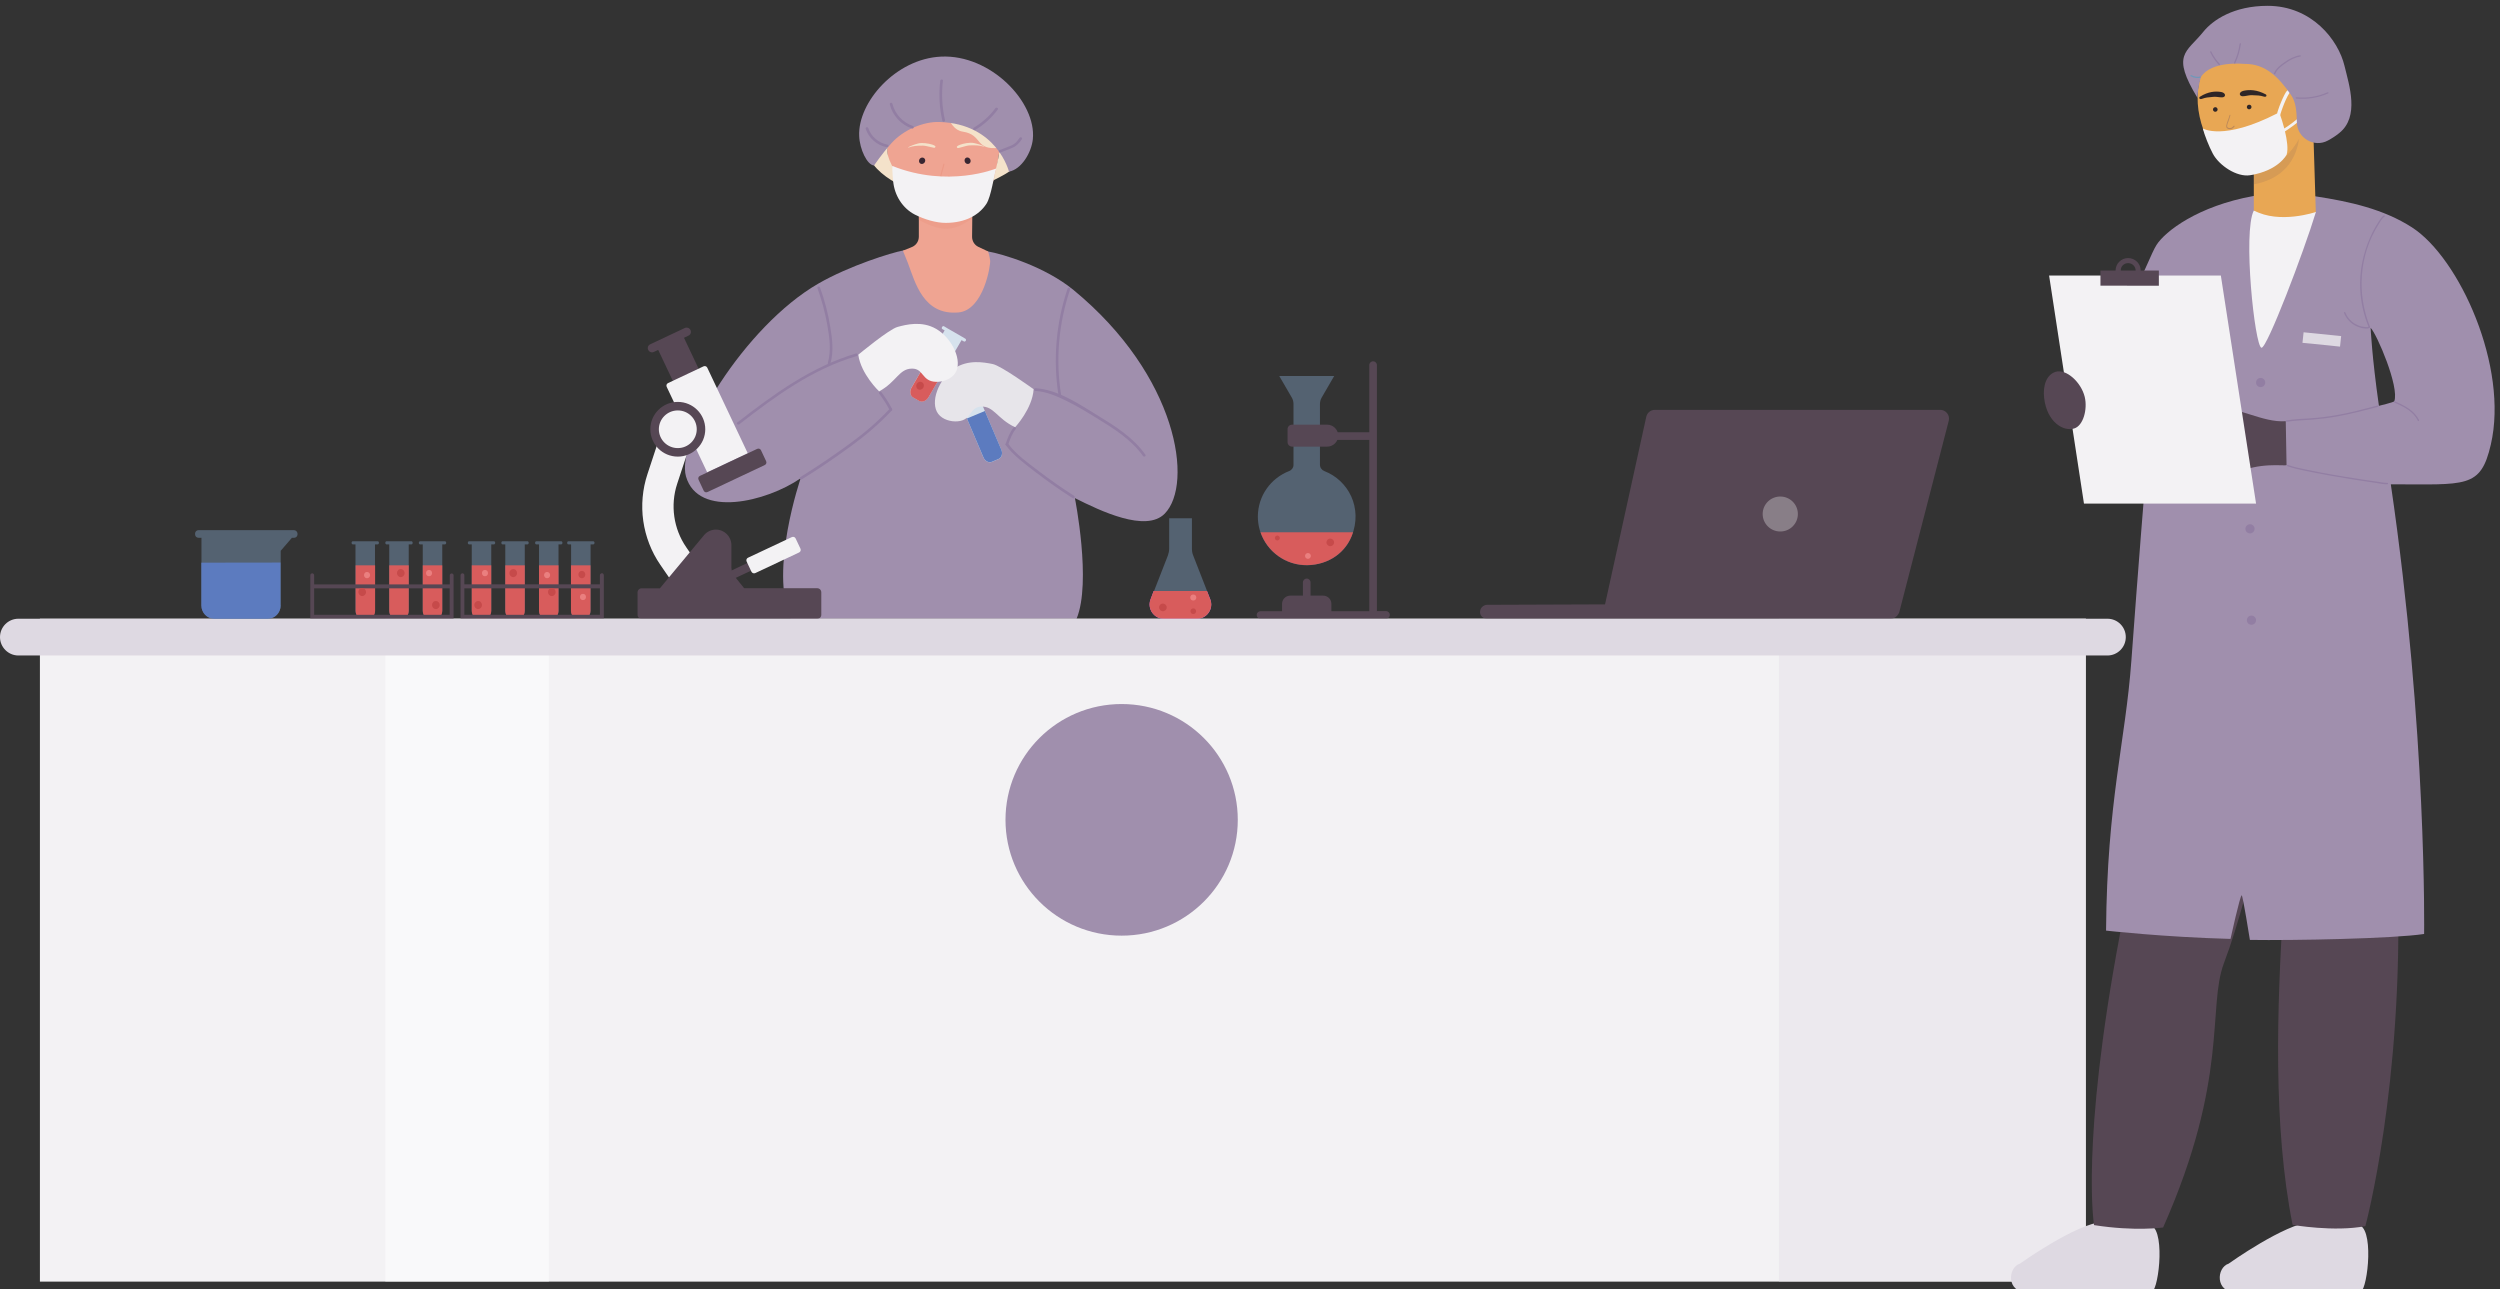 <?xml version="1.0" encoding="utf-8"?>
<!-- Generator: Adobe Illustrator 26.0.3, SVG Export Plug-In . SVG Version: 6.00 Build 0)  -->
<svg version="1.1" id="Layer_1" xmlns="http://www.w3.org/2000/svg" xmlns:xlink="http://www.w3.org/1999/xlink" x="0px" y="0px"
	 viewBox="0 0 223 115" style="enable-background:new 0 0 223 115;" xml:space="preserve">
<rect x="0" y="0" width="223" height="115" fill="#333333" stroke="none"/>
<style type="text/css">
	.st0{fill:#A08FAD;}
	.st1{fill:#F3F2F4;}
	.st2{opacity:0.5;fill:#FFFFFF;}
	.st3{opacity:0.5;fill:#E6E1E9;}
	.st4{opacity:0.4;fill:#85A7CD;}
	.st5{fill:#C366DB;}
	.st6{fill:#D85C5C;}
	.st7{opacity:0.4;}
	.st8{fill:#85A7CD;}
	.st9{fill:#564754;}
	.st10{opacity:0.3;fill:#FFFFFF;}
	.st11{fill:#C64A4A;}
	.st12{fill:#EA7F7F;}
	.st13{fill:#EFA492;}
	.st14{opacity:0.2;fill:#E68770;}
	.st15{fill:#382632;}
	.st16{opacity:0.35;fill:#E68770;}
	.st17{fill:#F4E2CA;}
	.st18{fill:#927EA3;}
	.st19{fill:#D6E2ED;}
	.st20{fill:#5C7BBF;}
	.st21{fill:#E7E5EA;}
	.st22{fill:#DED9E2;}
	.st23{fill:#E8A754;}
	.st24{opacity:0.5;fill:#8F695D;}
	.st25{fill:#2F2627;}
	.st26{opacity:0.2;fill:#8F695D;}
	.st27{fill:#A24953;}
	.st28{fill:#FFFFFF;}
	.st29{fill:#6F98B9;}
</style>
<path class="st0" d="M80.54,22.35c-0.96,0.17-4.76,1.34-7.55,2.95C66.4,29.1,60.26,39.27,61.19,42.5c1.08,3.74,7.17,2.27,10.23,0.16
	c0,0-2.82,8.2-0.89,12.53h25.5c1.35-3.25-0.15-10.76-0.15-10.76c2.28,1.15,6.34,3.09,8.01,1.39c2.59-2.64,1.18-12.29-8.13-19.95
	c-2.58-2.12-6.4-3.23-7.63-3.44L80.54,22.35z"/>
<g>
	<rect x="3.56" y="55.19" class="st1" width="182.5" height="59.13"/>
	<rect x="34.37" y="55.19" class="st2" width="14.59" height="59.13"/>
	<rect x="158.68" y="55.19" class="st3" width="27.38" height="59.13"/>
</g>
<g>
	<g>
		<path class="st4" d="M107.96,53.46l-1.53-3.92c-0.08-0.19-0.11-0.4-0.11-0.61v-2.7h-2.03v2.7c0,0.21-0.04,0.41-0.11,0.61
			l-1.53,3.92c-0.32,0.83,0.29,1.73,1.18,1.73h2.96C107.67,55.19,108.28,54.29,107.96,53.46z"/>
	</g>
	<g>
		<path class="st5" d="M102.63,53.46c-0.32,0.83,0.29,1.73,1.18,1.73h2.96c0.89,0,1.51-0.9,1.18-1.73l-0.29-0.74h-4.75L102.63,53.46
			z"/>
	</g>
	<g>
		<path class="st6" d="M102.63,53.46c-0.32,0.83,0.29,1.73,1.18,1.73h2.96c0.89,0,1.51-0.9,1.18-1.73l-0.29-0.74h-4.75L102.63,53.46
			z"/>
	</g>
</g>
<g>
	<g class="st7">
		<path class="st8" d="M115.38,41.29v-5.25c0-0.2-0.05-0.4-0.15-0.57l-1.12-1.93h4.9l-1.12,1.93c-0.1,0.17-0.15,0.37-0.15,0.57v5.42
			c0,0.25,0.16,0.47,0.39,0.56c2.13,0.82,3.45,3.26,2.44,5.81c-0.42,1.06-1.29,1.89-2.37,2.29c-3.09,1.14-6-1.12-6-4.04
			c0-1.85,1.16-3.43,2.79-4.06c0.23-0.09,0.39-0.31,0.39-0.55V41.29z"/>
	</g>
	<g>
		<path class="st9" d="M116.56,53.75c0.19,0,0.34-0.15,0.34-0.34v-1.46c0-0.19-0.15-0.34-0.34-0.34s-0.34,0.15-0.34,0.34v1.46
			C116.22,53.6,116.37,53.75,116.56,53.75L116.56,53.75z"/>
	</g>
	<g>
		<path class="st9" d="M114.58,55.15h3.96c0.12,0,0.22-0.1,0.22-0.22v-1.07c0-0.4-0.33-0.73-0.73-0.73h-2.94
			c-0.4,0-0.73,0.33-0.73,0.73v1.07C114.36,55.05,114.46,55.15,114.58,55.15z"/>
	</g>
	<g>
		<path class="st6" d="M120.69,47.48c-0.58,1.82-2.2,2.9-4.07,2.93c-1.94,0.03-3.59-1.21-4.18-2.93H120.69z"/>
	</g>
	<g>
		<path class="st9" d="M118.38,39.84h-3.12c-0.22,0-0.41-0.18-0.41-0.4v-1.16c0-0.22,0.18-0.4,0.41-0.4h3.12
			c0.54,0,0.99,0.44,0.99,0.98v0C119.37,39.4,118.93,39.84,118.38,39.84L118.38,39.84z"/>
	</g>
	<path class="st9" d="M112.44,54.52h9.7V39.24h-3.72c-0.19,0-0.34-0.15-0.34-0.34c0-0.19,0.15-0.34,0.34-0.34h3.72v-5.99
		c0-0.19,0.15-0.34,0.34-0.34c0.19,0,0.34,0.15,0.34,0.34v21.94h0.81c0.19,0,0.34,0.15,0.34,0.34s-0.15,0.34-0.34,0.34h-11.19
		c-0.19,0-0.34-0.15-0.34-0.34S112.25,54.52,112.44,54.52z"/>
</g>
<g>
	<g>
		<path class="st9" d="M58.55,30.87l2.3-1.08l1.85,3.91l-2.3,1.08L58.55,30.87z"/>
	</g>
	<g>
		<path class="st1" d="M63.08,42.13l-3.61-7.62c-0.06-0.13-0.01-0.28,0.12-0.34l3.16-1.49c0.13-0.06,0.28-0.01,0.34,0.12l3.61,7.63
			L63.08,42.13z"/>
	</g>
	<g>
		<g>
			<path class="st1" d="M59.8,51.69l-0.9-1.31c-0.8-1.16-1.32-2.51-1.52-3.91c-0.2-1.39-0.07-2.84,0.37-4.17l1.69-5.13l2.65,0.87
				l-1.69,5.13c-0.62,1.89-0.32,4,0.81,5.64l0.9,1.31L59.8,51.69z"/>
		</g>
	</g>
	<g>
		<path class="st9" d="M58.16,31.43c-0.14,0-0.28-0.08-0.34-0.22c-0.09-0.19-0.01-0.42,0.18-0.5l3.08-1.45
			c0.19-0.09,0.42-0.01,0.51,0.18c0.09,0.19,0.01,0.42-0.18,0.5l-3.08,1.45C58.27,31.42,58.21,31.43,58.16,31.43z"/>
	</g>
	<g>
		<path class="st9" d="M64.9,51.85c-0.14,0-0.28-0.08-0.34-0.22c-0.09-0.19-0.01-0.42,0.18-0.5l2.44-1.15
			c0.19-0.09,0.42-0.01,0.51,0.18c0.09,0.19,0.01,0.42-0.18,0.5l-2.44,1.15C65.01,51.84,64.95,51.85,64.9,51.85L64.9,51.85z"/>
	</g>
	<g>
		<g>
			<path class="st1" d="M67.03,51l-0.43-0.91c-0.06-0.13-0.01-0.28,0.12-0.34l3.91-1.84c0.13-0.06,0.28-0.01,0.34,0.12l0.43,0.91
				c0.06,0.13,0.01,0.28-0.12,0.34l-3.91,1.84C67.24,51.18,67.09,51.12,67.03,51z"/>
		</g>
	</g>
	<g>
		<ellipse class="st1" cx="60.46" cy="38.29" rx="2.07" ry="2.06"/>
	</g>
	<g>
		<path class="st9" d="M60.46,40.73c-1.35,0-2.45-1.09-2.45-2.44c0-1.35,1.1-2.44,2.45-2.44s2.45,1.09,2.45,2.44
			C62.91,39.63,61.81,40.73,60.46,40.73z M60.46,36.61c-0.93,0-1.69,0.75-1.69,1.68c0,0.93,0.76,1.68,1.69,1.68
			c0.93,0,1.69-0.75,1.69-1.68C62.15,37.36,61.39,36.61,60.46,36.61z"/>
	</g>
	<path class="st9" d="M72.9,52.47h-6.52l-0.76-0.94c-0.24-0.24-0.38-0.57-0.38-0.91v-2c0-0.76-0.62-1.38-1.38-1.38
		c-0.39,0-0.77,0.17-1.03,0.46l-3.97,4.78h-1.63c-0.2,0-0.36,0.16-0.36,0.36v2c0,0.2,0.16,0.36,0.36,0.36H72.9
		c0.2,0,0.36-0.16,0.36-0.36v-2C73.26,52.63,73.1,52.47,72.9,52.47z"/>
	<g>
		<path class="st9" d="M62.77,43.77l-0.46-0.98c-0.06-0.13-0.01-0.28,0.12-0.34l5.11-2.41c0.13-0.06,0.28-0.01,0.34,0.12l0.46,0.98
			c0.06,0.13,0.01,0.28-0.12,0.34l-5.11,2.41C62.98,43.95,62.83,43.9,62.77,43.77z"/>
	</g>
</g>
<g>
	<path class="st9" d="M143.17,53.91l3.68-16.74c0.08-0.36,0.4-0.61,0.76-0.61h25.46c0.51,0,0.88,0.48,0.76,0.97l-4.4,17.02
		c-0.09,0.34-0.41,0.64-0.76,0.64h-36.02c-0.35,0-0.63-0.24-0.63-0.6l0,0c0-0.35,0.28-0.63,0.63-0.64L143.17,53.91z"/>
	<path class="st10" d="M157.23,45.85c0,0.86,0.7,1.56,1.57,1.56s1.57-0.7,1.57-1.56s-0.7-1.56-1.57-1.56S157.23,44.99,157.23,45.85z
		"/>
</g>
<path class="st11" d="M114.16,47.99c0,0.12-0.1,0.22-0.22,0.22c-0.12,0-0.22-0.1-0.22-0.22c0-0.12,0.1-0.22,0.22-0.22
	C114.06,47.77,114.16,47.87,114.16,47.99z"/>
<path class="st12" d="M116.93,49.59c0,0.14-0.12,0.26-0.26,0.26c-0.15,0-0.26-0.12-0.26-0.26s0.12-0.26,0.26-0.26
	C116.81,49.33,116.93,49.44,116.93,49.59z"/>
<path class="st11" d="M119,48.38c0,0.19-0.15,0.34-0.34,0.34s-0.34-0.15-0.34-0.34s0.15-0.34,0.34-0.34S119,48.2,119,48.38z"/>
<path class="st11" d="M104.07,54.18c0,0.19-0.15,0.34-0.34,0.34c-0.19,0-0.34-0.15-0.34-0.34s0.15-0.34,0.34-0.34
	C103.92,53.84,104.07,53.99,104.07,54.18z"/>
<circle class="st12" cx="106.44" cy="53.3" r="0.27"/>
<circle class="st11" cx="106.44" cy="54.52" r="0.25"/>
<g>
	<path class="st4" d="M47.05,48.28H46.7h-1.52h-0.35c-0.06,0-0.11,0.06-0.11,0.14s0.05,0.14,0.11,0.14h0.24v5.91
		c0,0.39,0.25,0.71,0.55,0.71h0.64c0.3,0,0.55-0.32,0.55-0.71v-5.91h0.24c0.06,0,0.11-0.06,0.11-0.14S47.11,48.28,47.05,48.28z"/>
	<path class="st4" d="M50.06,48.28h-0.35h-1.52h-0.35c-0.06,0-0.11,0.06-0.11,0.14s0.05,0.14,0.11,0.14h0.24v5.91
		c0,0.39,0.25,0.71,0.55,0.71h0.64c0.3,0,0.55-0.32,0.55-0.71v-5.91h0.24c0.06,0,0.11-0.06,0.11-0.14S50.12,48.28,50.06,48.28z"/>
	<g>
		<path class="st4" d="M52.92,48.28h-0.35h-1.52h-0.35c-0.06,0-0.11,0.06-0.11,0.14s0.05,0.14,0.11,0.14h0.24v5.91
			c0,0.39,0.25,0.71,0.55,0.71h0.64c0.3,0,0.55-0.32,0.55-0.71v-5.91h0.24c0.06,0,0.11-0.06,0.11-0.14S52.98,48.28,52.92,48.28z"/>
		<path class="st6" d="M52.67,50.43h-1.74v4.04c0,0.39,0.25,0.71,0.55,0.71h0.64c0.3,0,0.55-0.32,0.55-0.71V50.43L52.67,50.43z"/>
	</g>
	<path class="st6" d="M46.81,50.43h-1.74v4.04c0,0.39,0.25,0.71,0.55,0.71h0.64c0.3,0,0.55-0.32,0.55-0.71V50.43L46.81,50.43z"/>
	<path class="st6" d="M49.82,50.43h-1.74v4.04c0,0.39,0.25,0.71,0.55,0.71h0.64c0.3,0,0.55-0.32,0.55-0.71V50.43L49.82,50.43z"/>
	<path class="st4" d="M44.06,48.28h-0.35h-1.52h-0.35c-0.06,0-0.11,0.06-0.11,0.14s0.05,0.14,0.11,0.14h0.24v5.91
		c0,0.39,0.25,0.71,0.55,0.71h0.64c0.3,0,0.55-0.32,0.55-0.71v-5.91h0.24c0.06,0,0.11-0.06,0.11-0.14S44.12,48.28,44.06,48.28z"/>
	<path class="st6" d="M43.82,50.43h-1.74v4.04c0,0.39,0.25,0.71,0.55,0.71h0.64c0.3,0,0.55-0.32,0.55-0.71V50.43L43.82,50.43z"/>
	<path class="st9" d="M53.51,51.31v0.81H41.42v-0.81c0-0.1-0.08-0.17-0.17-0.17l0,0c-0.09,0-0.17,0.08-0.17,0.17v3.88h0.03h0.31
		h12.09h0.35v-0.35v-2.36v-0.36v-0.81c0-0.1-0.08-0.18-0.17-0.18l0,0C53.59,51.14,53.51,51.22,53.51,51.31z M53.51,54.84H41.42
		v-2.36h12.09V54.84z"/>
	<path class="st11" d="M42.99,53.97c0,0.2-0.15,0.36-0.34,0.36c-0.19,0-0.34-0.16-0.34-0.36c0-0.2,0.15-0.36,0.34-0.36
		C42.84,53.6,42.99,53.77,42.99,53.97z"/>
	<ellipse class="st12" cx="43.26" cy="51.12" rx="0.27" ry="0.28"/>
	<ellipse class="st12" cx="52" cy="53.25" rx="0.27" ry="0.28"/>
	<path class="st12" d="M49.07,51.3c0,0.16-0.12,0.28-0.27,0.28s-0.27-0.13-0.27-0.28c0-0.16,0.12-0.28,0.27-0.28
		S49.07,51.14,49.07,51.3z"/>
	<path class="st11" d="M49.56,52.81c0,0.2-0.15,0.36-0.34,0.36s-0.34-0.16-0.34-0.36c0-0.2,0.15-0.36,0.34-0.36
		S49.56,52.61,49.56,52.81z"/>
	<path class="st11" d="M46.12,51.12c0,0.2-0.15,0.36-0.34,0.36c-0.19,0-0.34-0.16-0.34-0.36c0-0.2,0.15-0.36,0.34-0.36
		C45.97,50.75,46.12,50.92,46.12,51.12z"/>
	<path class="st11" d="M52.21,51.25c0,0.18-0.14,0.33-0.31,0.33c-0.17,0-0.31-0.15-0.31-0.33c0-0.18,0.14-0.33,0.31-0.33
		C52.07,50.92,52.21,51.06,52.21,51.25z"/>
</g>
<g>
	<path class="st13" d="M88.32,23.22c0,0-0.06-0.37-0.1-0.52c-0.01-0.05-0.08-0.27-0.08-0.27s-0.66-0.32-0.87-0.41
		c-0.36-0.17-0.56-0.53-0.56-0.9l0.03-2.8l-4.78,0.22l0,2.57c0,0.38-0.21,0.74-0.58,0.91c-0.2,0.09-0.84,0.34-0.84,0.34l0,0
		l0.45,1.11c0.64,1.71,1.37,4.68,4.51,4.4C87.74,27.66,88.38,23.64,88.32,23.22z"/>
	<path class="st14" d="M86.7,19.5c-1.77,1.27-2.83,1.11-4.75,0.12v-1.26l4.78-0.25L86.7,19.5z"/>
	<path class="st13" d="M89.18,13.17v-1.92c0-2.73-2.25-4.94-5.02-4.94l0,0c-2.77,0-5.02,2.21-5.02,4.94v1.91
		c-0.02,0,0,1.34,0.22,2.15c0.78,2.48,3.12,4.51,5.03,4.57c1.61,0.05,3.75-1.97,4.51-4.57C89,14.3,89.21,13.17,89.18,13.17z"/>
	<path class="st15" d="M82.47,14.5c-0.1,0.13-0.27,0.17-0.39,0.08c-0.12-0.09-0.14-0.26-0.05-0.4c0.1-0.13,0.27-0.17,0.39-0.08
		C82.55,14.19,82.57,14.36,82.47,14.5z"/>
	<path class="st15" d="M86.56,14.24c0.06,0.15,0,0.32-0.14,0.37c-0.14,0.05-0.3-0.02-0.36-0.18c-0.06-0.15,0-0.32,0.14-0.37
		C86.34,14.01,86.5,14.09,86.56,14.24z"/>
	<g>
		<path class="st16" d="M84.15,14.63c-0.05,0.21-0.11,0.41-0.17,0.62c-0.04,0.15-0.09,0.29-0.11,0.45c-0.01,0.09,0,0.19,0.07,0.26
			c0.08,0.07,0.21,0.08,0.31,0.07c0.18-0.03,0.33-0.14,0.43-0.29c0.04-0.06-0.05-0.11-0.09-0.05c-0.1,0.15-0.25,0.25-0.43,0.25
			c-0.1,0-0.19-0.04-0.19-0.15c-0.01-0.15,0.05-0.31,0.09-0.45c0.07-0.22,0.13-0.45,0.18-0.67C84.27,14.6,84.17,14.57,84.15,14.63
			L84.15,14.63z"/>
	</g>
	<path class="st17" d="M83.4,13.17c0.09-0.1,0.05-0.18-0.27-0.28c-0.29-0.09-0.88-0.19-1.24-0.09c-0.81,0.22-1.02,0.43-0.84,0.36
		c0.38-0.14,0.71-0.17,1.25-0.17C82.67,12.99,83.34,13.24,83.4,13.17z"/>
	<path class="st17" d="M85.4,13.2c-0.1-0.1-0.06-0.18,0.25-0.29c0.28-0.11,0.87-0.23,1.23-0.15c0.82,0.18,1.04,0.38,0.86,0.32
		c-0.39-0.12-0.71-0.13-1.26-0.11C86.12,12.99,85.47,13.26,85.4,13.2z"/>
	<path class="st17" d="M77.87,12.69c-0.05,0.27-0.46,1.03-0.43,1.11c0.38,1.21,1.77,2.2,2.93,2.74c-0.47-1.4-1.38-2.4-1.2-3.37
		c0.11-0.59,1.08-2.61,2.36-2.99c1.6-0.48,2.34-2.25,2.34-2.25c0.36,1.16,0.55,3.59,2,3.81c1.84,0.28,1.04,1.71,3.3,1.44
		c0,0-0.06,0.65-0.13,0.96c-0.27,1.27-0.42,1.94-0.42,1.94c0.66-0.33,1.42-0.7,1.95-1.23c0.08-0.08,0.14-0.17,0.21-0.26
		c0-0.34,0.01-0.69,0-1.03c-0.02-0.7,0.1-1.65-0.04-2.33c-0.25-1.3-0.71-2.25-1.66-3.47c-0.24-0.31-0.82-0.77-1.56-1.21
		c-2.47-1.45-3.88-0.63-3.88-0.63c-2.54-0.1-3.69,0.98-4.45,1.9c-0.56,0.69-1.15,1.81-1.35,2.7C77.68,11.23,78.01,11.97,77.87,12.69
		z"/>
</g>
<path class="st1" d="M79.59,14.8c5,2,9.27,0.23,9.27,0.23c-0.19,0.59-0.45,2.5-0.87,3.15c-0.67,1.03-1.91,1.69-3.6,1.7
	c-0.9,0.01-1.95-0.32-2.77-0.73c-1.12-0.57-1.84-1.74-1.95-2.99C79.59,15.42,79.59,14.8,79.59,14.8z"/>
<path class="st0" d="M77.97,14.76c0,0,0.66-1,1.55-1.99c1.08-1.21,2.87-1.93,4.26-1.89c5.17,0.15,6.22,4.43,6.22,4.43
	c1.12-0.2,2.01-1.71,2.13-2.9c0.33-3.3-3.76-7.57-8.19-7.36c-4.07,0.19-7.44,4.11-7.3,7.08C76.68,13.3,77.35,14.73,77.97,14.76z"/>
<g>
	<path class="st18" d="M84.29,10.71c-0.26-1.15-0.32-2.34-0.18-3.51c0.02-0.15-0.22-0.15-0.24,0c-0.14,1.19-0.08,2.4,0.19,3.58
		C84.1,10.93,84.33,10.86,84.29,10.71L84.29,10.71z"/>
</g>
<g>
	<path class="st18" d="M86.99,11.59c0.79-0.47,1.47-1.09,2.01-1.82c0.09-0.12-0.12-0.24-0.21-0.12c-0.52,0.7-1.18,1.29-1.93,1.74
		C86.74,11.47,86.86,11.67,86.99,11.59L86.99,11.59z"/>
</g>
<g>
	<path class="st18" d="M89.24,13.6c0.38-0.15,0.77-0.28,1.14-0.45c0.34-0.16,0.56-0.43,0.77-0.73c0.09-0.13-0.12-0.25-0.21-0.12
		c-0.09,0.13-0.19,0.27-0.3,0.39c-0.12,0.12-0.26,0.21-0.41,0.28c-0.34,0.15-0.7,0.27-1.05,0.41C89.03,13.42,89.09,13.65,89.24,13.6
		L89.24,13.6z"/>
</g>
<g>
	<path class="st18" d="M81.42,11.23c-0.9-0.3-1.59-1.07-1.82-1.98c-0.04-0.15-0.27-0.09-0.23,0.06c0.24,1,1.01,1.82,1.98,2.15
		C81.5,11.51,81.57,11.28,81.42,11.23L81.42,11.23z"/>
</g>
<g>
	<path class="st18" d="M79.16,12.9c-0.78-0.14-1.46-0.72-1.71-1.47c-0.05-0.15-0.28-0.08-0.23,0.06c0.27,0.83,1.01,1.48,1.87,1.64
		C79.25,13.15,79.31,12.92,79.16,12.9L79.16,12.9z"/>
</g>
<g>
	<path class="st18" d="M71.52,42.76c1.51-0.93,2.99-1.94,4.42-2.99c1.3-0.95,2.52-1.99,3.61-3.16c0.1-0.11-0.06-0.28-0.17-0.17
		c-1.11,1.2-2.35,2.25-3.67,3.2c-1.4,1.02-2.84,2-4.31,2.91C71.27,42.63,71.39,42.84,71.52,42.76L71.52,42.76z"/>
</g>
<g>
	<path class="st18" d="M65.94,37.85c3.22-2.5,6.52-4.93,10.48-6.09c0.15-0.04,0.08-0.27-0.06-0.23c-4,1.18-7.34,3.63-10.59,6.15
		C65.65,37.78,65.82,37.94,65.94,37.85L65.94,37.85z"/>
</g>
<g>
	<path class="st18" d="M72.92,25.71c0.38,1.06,0.67,2.14,0.87,3.25c0.2,1.13,0.37,2.29,0.05,3.42c-0.04,0.15,0.19,0.21,0.23,0.06
		c0.31-1.09,0.17-2.19-0.01-3.29c-0.19-1.19-0.5-2.36-0.91-3.5C73.1,25.5,72.87,25.56,72.92,25.71L72.92,25.71z"/>
</g>
<path class="st18" d="M89.71,39.7c0.71,0.96,1.74,1.7,2.67,2.42c1.07,0.82,2.17,1.6,3.31,2.32c0.13,0.08,0.25-0.12,0.12-0.21
	c-1.08-0.69-2.14-1.43-3.16-2.21c-0.95-0.73-2.02-1.47-2.73-2.45C89.83,39.46,89.62,39.57,89.71,39.7L89.71,39.7z"/>
<g>
	<path class="st18" d="M92.36,34.87c1.02,0.06,2.01,0.51,2.91,0.96c0.87,0.43,1.7,0.94,2.53,1.45c1.53,0.94,3.1,1.91,4.16,3.4
		c0.09,0.12,0.3,0.01,0.21-0.12c-1.08-1.53-2.67-2.53-4.24-3.49c-1.65-1.01-3.56-2.32-5.56-2.44C92.2,34.62,92.2,34.86,92.36,34.87
		L92.36,34.87z"/>
</g>
<g>
	<path class="st18" d="M95.23,25.74c-1.04,3.07-1.31,6.35-0.81,9.55c0.02,0.15,0.25,0.09,0.23-0.06c-0.5-3.16-0.22-6.39,0.81-9.43
		C95.51,25.65,95.28,25.59,95.23,25.74L95.23,25.74z"/>
</g>
<g>
	<path class="st18" d="M78.41,35.1c0.36,0.47,0.68,0.97,0.95,1.49c0.07,0.14,0.28,0.02,0.21-0.12c-0.27-0.52-0.59-1.02-0.95-1.49
		c-0.04-0.05-0.1-0.08-0.16-0.04C78.41,34.97,78.37,35.05,78.41,35.1L78.41,35.1z"/>
</g>
<g>
	<path class="st18" d="M90.42,38.13c-0.35,0.43-0.54,0.95-0.72,1.47c-0.05,0.15,0.18,0.21,0.23,0.06c0.17-0.48,0.34-0.97,0.66-1.37
		c0.04-0.05,0.05-0.12,0-0.17C90.55,38.09,90.46,38.08,90.42,38.13L90.42,38.13z"/>
</g>
<g>
	<path class="st19" d="M87.29,34.71l-0.32,0.14l-1.4,0.59l-0.32,0.14c-0.06,0.02-0.08,0.1-0.05,0.16c0.03,0.07,0.1,0.1,0.15,0.08
		l0.22-0.09l2.15,5.07c0.14,0.34,0.49,0.52,0.76,0.4l0.59-0.25c0.28-0.12,0.39-0.49,0.25-0.82l-2.15-5.07l0.22-0.09
		c0.06-0.02,0.08-0.1,0.05-0.16C87.41,34.72,87.34,34.69,87.29,34.71z"/>
	<path class="st20" d="M87.85,36.66l-1.6,0.67l1.47,3.46c0.14,0.34,0.48,0.52,0.76,0.4l0.59-0.25c0.28-0.12,0.39-0.49,0.25-0.82
		L87.85,36.66L87.85,36.66z"/>
</g>
<path class="st21" d="M92.2,34.72c0,0-2.91-2.11-3.66-2.25c-0.76-0.15-2.18-0.43-3.42,0.4c-1.39,0.93-2.2,3.03-1.43,4.05
	c0.39,0.51,1.14,0.72,1.75,0.66c1.28-0.12,1-1.24,2.05-1.31c1.17-0.07,1.44,1.08,3.06,1.84C90.56,38.1,92.09,36.45,92.2,34.72z"/>
<g>
	<path class="st19" d="M86.12,30.22l-0.3-0.18l-1.32-0.76l-0.3-0.18c-0.05-0.03-0.13,0-0.17,0.07c-0.04,0.07-0.03,0.15,0.02,0.18
		l0.21,0.12l-2.94,5.08c-0.2,0.34-0.14,0.73,0.12,0.89l0.56,0.32c0.26,0.15,0.63,0,0.83-0.34l2.94-5.08l0.21,0.12
		c0.05,0.03,0.13,0,0.17-0.07C86.18,30.33,86.17,30.25,86.12,30.22z"/>
	<path class="st6" d="M84.84,31.96l-1.51-0.87l-2.01,3.47c-0.2,0.34-0.14,0.73,0.12,0.89l0.56,0.32c0.26,0.15,0.63,0,0.83-0.34
		L84.84,31.96L84.84,31.96z"/>
	<path class="st11" d="M82.36,34.58c-0.1,0.17-0.31,0.24-0.47,0.14c-0.16-0.09-0.21-0.31-0.11-0.48c0.1-0.17,0.31-0.24,0.47-0.14
		C82.41,34.19,82.46,34.4,82.36,34.58z"/>
	<path class="st12" d="M84.24,32.4c-0.08,0.14-0.24,0.19-0.37,0.11c-0.13-0.07-0.17-0.24-0.09-0.38c0.08-0.14,0.24-0.19,0.37-0.11
		C84.28,32.09,84.32,32.26,84.24,32.4z"/>
</g>
<path class="st1" d="M76.56,31.64c0,0,2.76-2.29,3.51-2.48c0.74-0.2,2.15-0.57,3.44,0.18c1.45,0.84,2.39,2.89,1.69,3.95
	c-0.35,0.53-1.09,0.79-1.71,0.77c-1.28-0.04-1.08-1.18-2.13-1.18c-1.17,0-1.37,1.17-2.94,2.03C78.42,34.92,76.79,33.36,76.56,31.64z
	"/>
<g>
	<path class="st4" d="M34.48,48.28h0.35h1.52h0.35c0.06,0,0.11,0.06,0.11,0.14s-0.05,0.14-0.11,0.14h-0.24v5.91
		c0,0.39-0.25,0.71-0.55,0.71h-0.64c-0.3,0-0.55-0.32-0.55-0.71v-5.91h-0.24c-0.06,0-0.11-0.06-0.11-0.14S34.42,48.28,34.48,48.28z"
		/>
	<path class="st4" d="M31.47,48.28h0.35h1.52h0.35c0.06,0,0.11,0.06,0.11,0.14s-0.05,0.14-0.11,0.14h-0.24v5.91
		c0,0.39-0.25,0.71-0.55,0.71h-0.64c-0.3,0-0.55-0.32-0.55-0.71v-5.91h-0.24c-0.06,0-0.11-0.06-0.11-0.14S31.41,48.28,31.47,48.28z"
		/>
	<path class="st6" d="M34.72,50.43h1.74v4.04c0,0.39-0.25,0.71-0.55,0.71h-0.64c-0.3,0-0.55-0.32-0.55-0.71V50.43L34.72,50.43z"/>
	<path class="st6" d="M31.72,50.43h1.74v4.04c0,0.39-0.25,0.71-0.55,0.71h-0.64c-0.3,0-0.55-0.32-0.55-0.71V50.43L31.72,50.43z"/>
	<path class="st4" d="M37.47,48.28h0.35h1.52h0.35c0.06,0,0.11,0.06,0.11,0.14s-0.05,0.14-0.11,0.14h-0.24v5.91
		c0,0.39-0.25,0.71-0.55,0.71h-0.64c-0.3,0-0.55-0.32-0.55-0.71v-5.91h-0.24c-0.06,0-0.11-0.06-0.11-0.14S37.41,48.28,37.47,48.28z"
		/>
	<path class="st6" d="M37.71,50.43h1.74v4.04c0,0.39-0.25,0.71-0.55,0.71h-0.64c-0.3,0-0.55-0.32-0.55-0.71V50.43L37.71,50.43z"/>
	<path class="st9" d="M27.85,51.14L27.85,51.14c-0.1,0-0.17,0.08-0.17,0.18v0.81v0.36v2.36v0.35h0.35h12.09h0.31h0.03v-3.88
		c0-0.1-0.08-0.17-0.17-0.17l0,0c-0.09,0-0.17,0.08-0.17,0.17v0.81H28.02v-0.81C28.02,51.22,27.94,51.14,27.85,51.14z M28.02,52.48
		h12.09v2.36H28.02V52.48z"/>
	<path class="st11" d="M38.54,53.97c0,0.2,0.15,0.36,0.34,0.36c0.19,0,0.34-0.16,0.34-0.36c0-0.2-0.15-0.36-0.34-0.36
		C38.69,53.6,38.54,53.77,38.54,53.97z"/>
	<ellipse class="st12" cx="38.27" cy="51.12" rx="0.27" ry="0.28"/>
	<path class="st12" d="M32.47,51.3c0,0.16,0.12,0.28,0.27,0.28c0.15,0,0.27-0.13,0.27-0.28c0-0.16-0.12-0.28-0.27-0.28
		C32.59,51.01,32.47,51.14,32.47,51.3z"/>
	<path class="st11" d="M31.97,52.81c0,0.2,0.15,0.36,0.34,0.36c0.19,0,0.34-0.16,0.34-0.36c0-0.2-0.15-0.36-0.34-0.36
		C32.12,52.45,31.97,52.61,31.97,52.81z"/>
	<path class="st11" d="M35.41,51.12c0,0.2,0.15,0.36,0.34,0.36c0.19,0,0.34-0.16,0.34-0.36c0-0.2-0.15-0.36-0.34-0.36
		C35.56,50.75,35.41,50.92,35.41,51.12z"/>
</g>
<path class="st22" d="M0,56.83L0,56.83c0-0.91,0.74-1.64,1.64-1.64h186.34c0.91,0,1.64,0.73,1.64,1.64l0,0
	c0,0.91-0.74,1.64-1.64,1.64H1.64C0.74,58.47,0,57.73,0,56.83z"/>
<g>
	<path class="st4" d="M26.23,47.29h-8.53c-0.17,0-0.3,0.14-0.3,0.31v0.06c0,0.17,0.13,0.31,0.3,0.31h0.27v6.03
		c0,0.65,0.51,1.18,1.13,1.18h4.81c0.62,0,1.13-0.53,1.13-1.18v-4.87l1-1.16h0.2c0.17,0,0.3-0.14,0.3-0.31v-0.06
		C26.53,47.43,26.39,47.29,26.23,47.29z"/>
	<path class="st20" d="M25.03,54.01c0,0.65-0.51,1.18-1.13,1.18h-4.81c-0.62,0-1.13-0.53-1.13-1.18v-3.82l7.06-0.01V54.01z"/>
</g>
<g>
	<g>
		<g>
			<path class="st22" d="M191.63,109.24c0,0-1.13,0.18-2.01,0.16c-0.86-0.01-2.06-0.4-2.06-0.4c-2.36,0.13-7.39,3.72-7.39,3.72
				c-1.08,0.34-1.22,2.56,0.66,2.56c0.04,0,0.09,0,0.13,0l10.32-0.02l0.68-0.02C192.6,114.89,193.21,109.26,191.63,109.24z"/>
		</g>
		<g>
			<path class="st22" d="M210.25,109.24c0,0-1.13,0.18-2.01,0.16c-0.86-0.01-2.06-0.4-2.06-0.4c-2.36,0.13-7.39,3.72-7.39,3.72
				c-1.08,0.34-1.22,2.56,0.66,2.56c0.04,0,0.09,0,0.13,0l10.32-0.02l0.68-0.02C211.22,114.89,211.83,109.25,210.25,109.24z"/>
		</g>
		<path class="st9" d="M196.42,54.72c-3.08,3.56-3.66,7.07-6.34,22.43c-0.03,0.17-0.35,2.83-1,6.29
			c-3.5,18.67-2.29,25.84-2.29,25.84c3.71,0.58,6.16,0.21,6.16,0.21c5.91-13.33,3.93-19.65,5.43-23.59
			c2.56-6.73,5.13-19.88,5.13-19.88c2.58,0.63-2.55,25.55,0.99,43.24c0,0,3.73,0.65,6.49,0.11c0,0,3.42-12.65,2.89-30.63
			c-0.39-13.4-1.19-19.89-3.16-23.68c0,0-3.55,0.36-7.24,0.42C200.6,55.51,196.42,54.72,196.42,54.72z"/>
	</g>
	<path class="st0" d="M215.16,20.29c-2.54-1.64-5.56-2.31-8.64-2.78l-5.49-0.03c-4.99,0.9-7.9,3.16-8.67,4.37
		c-0.94,1.5-2.24,6.52-7.48,11.53c-0.35,0.33,2.2,3.38,2.2,3.38s3.15-1.99,4.41-1.79c1.41,0.22,0.31,2.34,0.29,2.66
		c-0.51,6.31-1.05,12.95-1.66,21.28c-0.53,7.29-2.17,12.5-2.26,24.1c0,0,5.13,0.58,11.1,0.74c0,0,0.86-3.91,1-3.89
		c0.1,0.01,0.73,3.98,0.73,3.98c3.87,0.06,12.82-0.11,15.54-0.53c0,0,0.27-18.03-2.97-40.11c6.71,0,8.01,0.4,8.92-3.54
		C223.79,32.73,219.38,23.02,215.16,20.29z M213.57,35.79c-0.03,0.09-1.37,0.41-1.37,0.41c-0.63-4.4-0.74-6.96-0.74-6.96
		C212.02,29.81,214.04,34.52,213.57,35.79z"/>
	<path class="st9" d="M203.89,37.57l0.07,3.92c-0.25,0.1-2.44-0.3-4.59,0.76l-1.77-5.81C199.49,36.16,201.78,37.73,203.89,37.57z"/>
	<polygon class="st1" points="201.24,44.92 185.89,44.92 182.78,24.58 198.1,24.58 	"/>
	<path class="st9" d="M183.35,33.17c-0.78,0.25-1.15,1.19-1.01,2.36c0.26,2.12,1.71,2.99,2.68,2.69c0.81-0.25,1.2-1.71,0.94-2.81
		C185.64,34.09,184.3,32.87,183.35,33.17z"/>
	<path class="st9" d="M190.95,24.13c0-0.61-0.5-1.11-1.12-1.11s-1.12,0.5-1.12,1.11h-1.35v1.35l5.21,0.01v-1.36H190.95z
		 M189.83,23.47c0.37,0,0.67,0.3,0.67,0.66h-1.33C189.16,23.76,189.46,23.47,189.83,23.47z"/>
	<path class="st1" d="M201.04,18.78c-0.99,1.94,0.08,12.09,0.68,12.24c0.48,0.11,3.77-8.53,4.86-12.11L201.04,18.78z"/>
	<path class="st23" d="M206.57,18.91c-0.06-2-0.23-7.42-0.23-7.42s0.21-1.51,0.19-2.32c-0.1-3.34-3.3-6.23-6.02-6.12
		c-2.78,0.11-4.68,2.85-4.47,6.18c0.2,3.12,2.4,6.56,5,6.31v3.23c0,0,0,0,0,0C203.34,20.02,206.57,18.91,206.57,18.91z"/>
	<g>
		<path class="st24" d="M198.88,10.27c-0.05,0.18-0.11,0.36-0.18,0.53c-0.04,0.12-0.09,0.25-0.11,0.38
			c-0.01,0.08-0.02,0.18,0.04,0.24c0.07,0.08,0.2,0.11,0.3,0.1c0.17-0.01,0.3-0.11,0.39-0.24c0.03-0.05-0.04-0.1-0.08-0.05
			c-0.09,0.13-0.23,0.22-0.4,0.19c-0.1-0.02-0.18-0.06-0.18-0.17c0-0.13,0.06-0.26,0.1-0.38c0.07-0.19,0.14-0.38,0.19-0.58
			C198.98,10.24,198.89,10.21,198.88,10.27L198.88,10.27z"/>
	</g>
	<path class="st25" d="M200.83,9.57c-0.01,0.11-0.12,0.19-0.23,0.18s-0.2-0.12-0.18-0.23c0.01-0.11,0.12-0.19,0.23-0.18
		S200.85,9.45,200.83,9.57z"/>
	<path class="st25" d="M197.81,9.79c-0.01,0.11-0.12,0.19-0.23,0.18s-0.2-0.12-0.18-0.23c0.01-0.11,0.12-0.19,0.23-0.18
		C197.74,9.57,197.82,9.68,197.81,9.79z"/>
	<path class="st25" d="M199.85,8.52c-0.14-0.14-0.03-0.36,0.31-0.43c0.49-0.1,1.14-0.1,1.95,0.33c0.1,0.06,0.1,0.3-0.24,0.18
		c-0.24-0.08-0.55-0.1-1-0.11C200.48,8.48,200.03,8.69,199.85,8.52z"/>
	<path class="st26" d="M201.05,16.44l-0.01-0.9c2.79-0.62,4.04-3.16,4.04-3.16C204.79,14.33,203.63,15.96,201.05,16.44z"/>
	<g>
		<path class="st27" d="M199.59,13.36c-0.57,0.13-0.97-0.27-1.13-0.46c-0.03-0.03-0.03-0.08,0.01-0.09c0,0,0.61-0.12,1.01-0.21
			c0.41-0.1,1-0.29,1-0.29c0.04-0.01,0.07,0.03,0.05,0.1C200.46,12.65,200.2,13.22,199.59,13.36z"/>
		<path class="st28" d="M200.48,12.24c0.18,0.06-0.43,0.42-1.02,0.57c-0.5,0.13-1.11,0-1.09-0.07L200.48,12.24z"/>
	</g>
	<path class="st25" d="M198.42,8.61c0.13-0.14,0.01-0.36-0.33-0.41c-0.47-0.07-1.1-0.05-1.86,0.43c-0.1,0.06-0.08,0.3,0.24,0.17
		c0.23-0.09,0.52-0.13,0.95-0.16C197.81,8.6,198.26,8.78,198.42,8.61z"/>
	<path class="st1" d="M205.18,10.38C205.18,10.38,205.18,10.38,205.18,10.38C205.18,10.38,205.18,10.38,205.18,10.38
		C205.17,10.38,205.17,10.39,205.18,10.38C205.17,10.39,205.17,10.39,205.18,10.38c-0.01,0.01-0.01,0.02-0.02,0.02
		c-0.02,0.02-0.03,0.04-0.05,0.05c-0.05,0.05-0.1,0.09-0.15,0.13c-0.14,0.12-0.28,0.23-0.43,0.34c-0.25,0.19-0.5,0.37-0.77,0.54
		c-0.13-0.49-0.27-0.92-0.36-1.18c0,0,0,0,0,0c0-0.02,0.01-0.03,0.01-0.05c0.01-0.03,0.02-0.07,0.02-0.1
		c0.02-0.08,0.05-0.16,0.08-0.25c0.07-0.22,0.16-0.43,0.24-0.64c0.08-0.2,0.17-0.4,0.27-0.6c0.04-0.08,0.08-0.16,0.13-0.23
		c0.02-0.03,0.03-0.06,0.05-0.08c0-0.01,0.01-0.01,0.01-0.01c0,0,0,0,0,0c0.01-0.01,0.02-0.02,0.02-0.03
		c0.14-0.13-0.07-0.34-0.21-0.21c-0.11,0.11-0.19,0.27-0.26,0.4c-0.11,0.21-0.21,0.44-0.3,0.66c-0.09,0.22-0.18,0.44-0.25,0.67
		c-0.03,0.1-0.07,0.2-0.09,0.31c-4.82,2.47-6.63,1.34-6.63,1.34c0.16,0.61,0.54,1.58,0.89,2.24c0.56,1.06,2.14,2.12,3.33,1.93
		c2.56-0.41,3.26-1.84,3.26-1.84c0.15-0.5,0.03-1.32-0.15-2.07c0.08-0.05,0.15-0.1,0.23-0.15c0.36-0.24,0.7-0.49,1.03-0.77
		c0.11-0.09,0.23-0.18,0.3-0.29C205.48,10.38,205.27,10.26,205.18,10.38z"/>
	<g>
		<path class="st18" d="M203.97,37.62c0.76-0.12,1.52-0.13,2.28-0.19c0.74-0.06,1.47-0.15,2.2-0.28c1.23-0.22,2.45-0.54,3.65-0.86
			c0.08-0.02,0.05-0.14-0.03-0.12c-1.21,0.32-2.42,0.65-3.65,0.86c-0.76,0.13-1.52,0.23-2.29,0.28c-0.73,0.05-1.46,0.07-2.19,0.19
			C203.86,37.51,203.89,37.63,203.97,37.62L203.97,37.62z"/>
	</g>
	<g>
		<path class="st18" d="M204.04,41.59c0.47,0.17,0.97,0.27,1.46,0.38c0.72,0.15,1.44,0.29,2.16,0.42c1.4,0.25,2.81,0.48,4.23,0.68
			c0.34,0.05,0.71,0.14,1.06,0.13c0.08,0,0.09-0.13,0.01-0.13c-0.29,0.01-0.59-0.06-0.88-0.1c-0.61-0.08-1.21-0.17-1.81-0.27
			c-1.5-0.23-3-0.48-4.49-0.8c-0.57-0.12-1.15-0.23-1.7-0.43C204.01,41.44,203.97,41.56,204.04,41.59L204.04,41.59z"/>
	</g>
	<g>
		<path class="st18" d="M213.58,35.91c0.82,0.35,1.69,0.78,2.09,1.62c0.04,0.07,0.14,0.01,0.11-0.06c-0.41-0.85-1.3-1.3-2.14-1.66
			C213.57,35.77,213.5,35.88,213.58,35.91L213.58,35.91z"/>
	</g>
	<g>
		<path class="st18" d="M212.63,19.22c-0.2,0.13-0.34,0.39-0.47,0.58c-0.29,0.44-0.54,0.91-0.75,1.39
			c-0.64,1.46-0.96,3.05-0.88,4.64c0.06,1.16,0.32,2.29,0.76,3.36c0.03,0.07,0.15,0.04,0.12-0.03c-1.21-2.96-0.97-6.4,0.74-9.12
			c0.14-0.22,0.31-0.56,0.53-0.7C212.77,19.28,212.7,19.18,212.63,19.22L212.63,19.22z"/>
	</g>
	<path class="st18" d="M202.06,34.12c0,0.22-0.18,0.41-0.41,0.41c-0.23,0-0.41-0.18-0.41-0.41c0-0.22,0.18-0.41,0.41-0.41
		C201.87,33.71,202.06,33.9,202.06,34.12z"/>
	<path class="st18" d="M201.11,47.17c0,0.22-0.18,0.41-0.41,0.41c-0.23,0-0.41-0.18-0.41-0.41c0-0.22,0.18-0.41,0.41-0.41
		C200.93,46.76,201.11,46.95,201.11,47.17z"/>
	<path class="st18" d="M201.24,55.32c0,0.22-0.18,0.41-0.41,0.41s-0.41-0.18-0.41-0.41s0.18-0.41,0.41-0.41
		S201.24,55.1,201.24,55.32z"/>
	<g>
		<path class="st18" d="M209.08,27.91c0.18,0.44,0.49,0.82,0.9,1.07c0.21,0.13,0.45,0.22,0.7,0.28c0.21,0.04,0.49,0.1,0.68-0.01
			c0.07-0.04,0.01-0.15-0.06-0.11c-0.1,0.06-0.22,0.04-0.33,0.03c-0.11-0.01-0.22-0.03-0.33-0.05c-0.22-0.05-0.43-0.15-0.63-0.27
			c-0.37-0.23-0.65-0.58-0.81-0.98C209.18,27.8,209.05,27.84,209.08,27.91L209.08,27.91z"/>
	</g>
	<path class="st22" d="M208.73,30.92c0,0-1.91-0.21-3.35-0.34l0.1-0.94l3.35,0.34L208.73,30.92z"/>
	<path class="st0" d="M202.27,0.52c-3.02,0-4.88,1.26-5.73,2.31c-1.51,1.88-2.9,1.99-0.52,5.91c0,0-0.01-0.77,0.3-1.87
		c0.95-1.48,3.79-1.17,3.91-1.17c1.87-0.01,3.04,1.2,4.14,2.79c0.43,0.62,0.49,1.47,0.51,2.42c0.02,1.4,1.54,2.3,2.78,1.62
		c0.35-0.19,0.7-0.41,1.01-0.67c1.81-1.45,0.88-4.25,0.46-5.98C208.58,3.56,206.21,0.52,202.27,0.52z"/>
	<g>
		<path class="st18" d="M198.01,5.71c-0.31-0.33-0.56-0.7-0.76-1.11c-0.03-0.07-0.14-0.01-0.1,0.06c0.2,0.42,0.46,0.8,0.77,1.14
			C197.97,5.85,198.06,5.77,198.01,5.71L198.01,5.71z"/>
	</g>
	<g>
		<path class="st18" d="M199.38,5.64c0.26-0.55,0.43-1.13,0.51-1.73c0.01-0.08-0.11-0.07-0.12,0c-0.07,0.58-0.24,1.14-0.49,1.67
			C199.24,5.65,199.34,5.71,199.38,5.64L199.38,5.64z"/>
	</g>
	<g>
		<path class="st18" d="M202.95,6.59c0.17-0.43,0.6-0.74,0.97-0.99c0.38-0.27,0.81-0.48,1.27-0.56c0.08-0.01,0.04-0.13-0.03-0.11
			c-0.5,0.08-0.96,0.32-1.37,0.61c-0.38,0.27-0.79,0.57-0.96,1.02C202.8,6.63,202.92,6.66,202.95,6.59L202.95,6.59z"/>
	</g>
	<g>
		<path class="st18" d="M204.83,8.79c0.98,0.1,1.96-0.07,2.85-0.46c0.07-0.03,0.01-0.13-0.06-0.1c-0.87,0.39-1.84,0.54-2.79,0.45
			C204.75,8.67,204.75,8.79,204.83,8.79L204.83,8.79z"/>
	</g>
	<g>
		<path class="st29" d="M195.41,6.8c0.14,0.08,0.29,0.13,0.45,0.15c0.08,0.01,0.15,0.01,0.23,0.01c0.07,0,0.2,0,0.2-0.09
			c0-0.08-0.12-0.08-0.12,0c0,0,0,0.01,0,0.01c0.01-0.01,0.01-0.03,0.02-0.04c0,0,0,0-0.01,0.01c0.01-0.01,0.02-0.01,0.03-0.02
			c-0.05,0.02-0.12,0.02-0.18,0.02c-0.06,0-0.13,0-0.19-0.02c-0.13-0.02-0.25-0.06-0.36-0.13C195.41,6.66,195.35,6.76,195.41,6.8
			L195.41,6.8z"/>
	</g>
</g>
<ellipse class="st0" cx="100.05" cy="73.13" rx="10.36" ry="10.33"/>
</svg>

